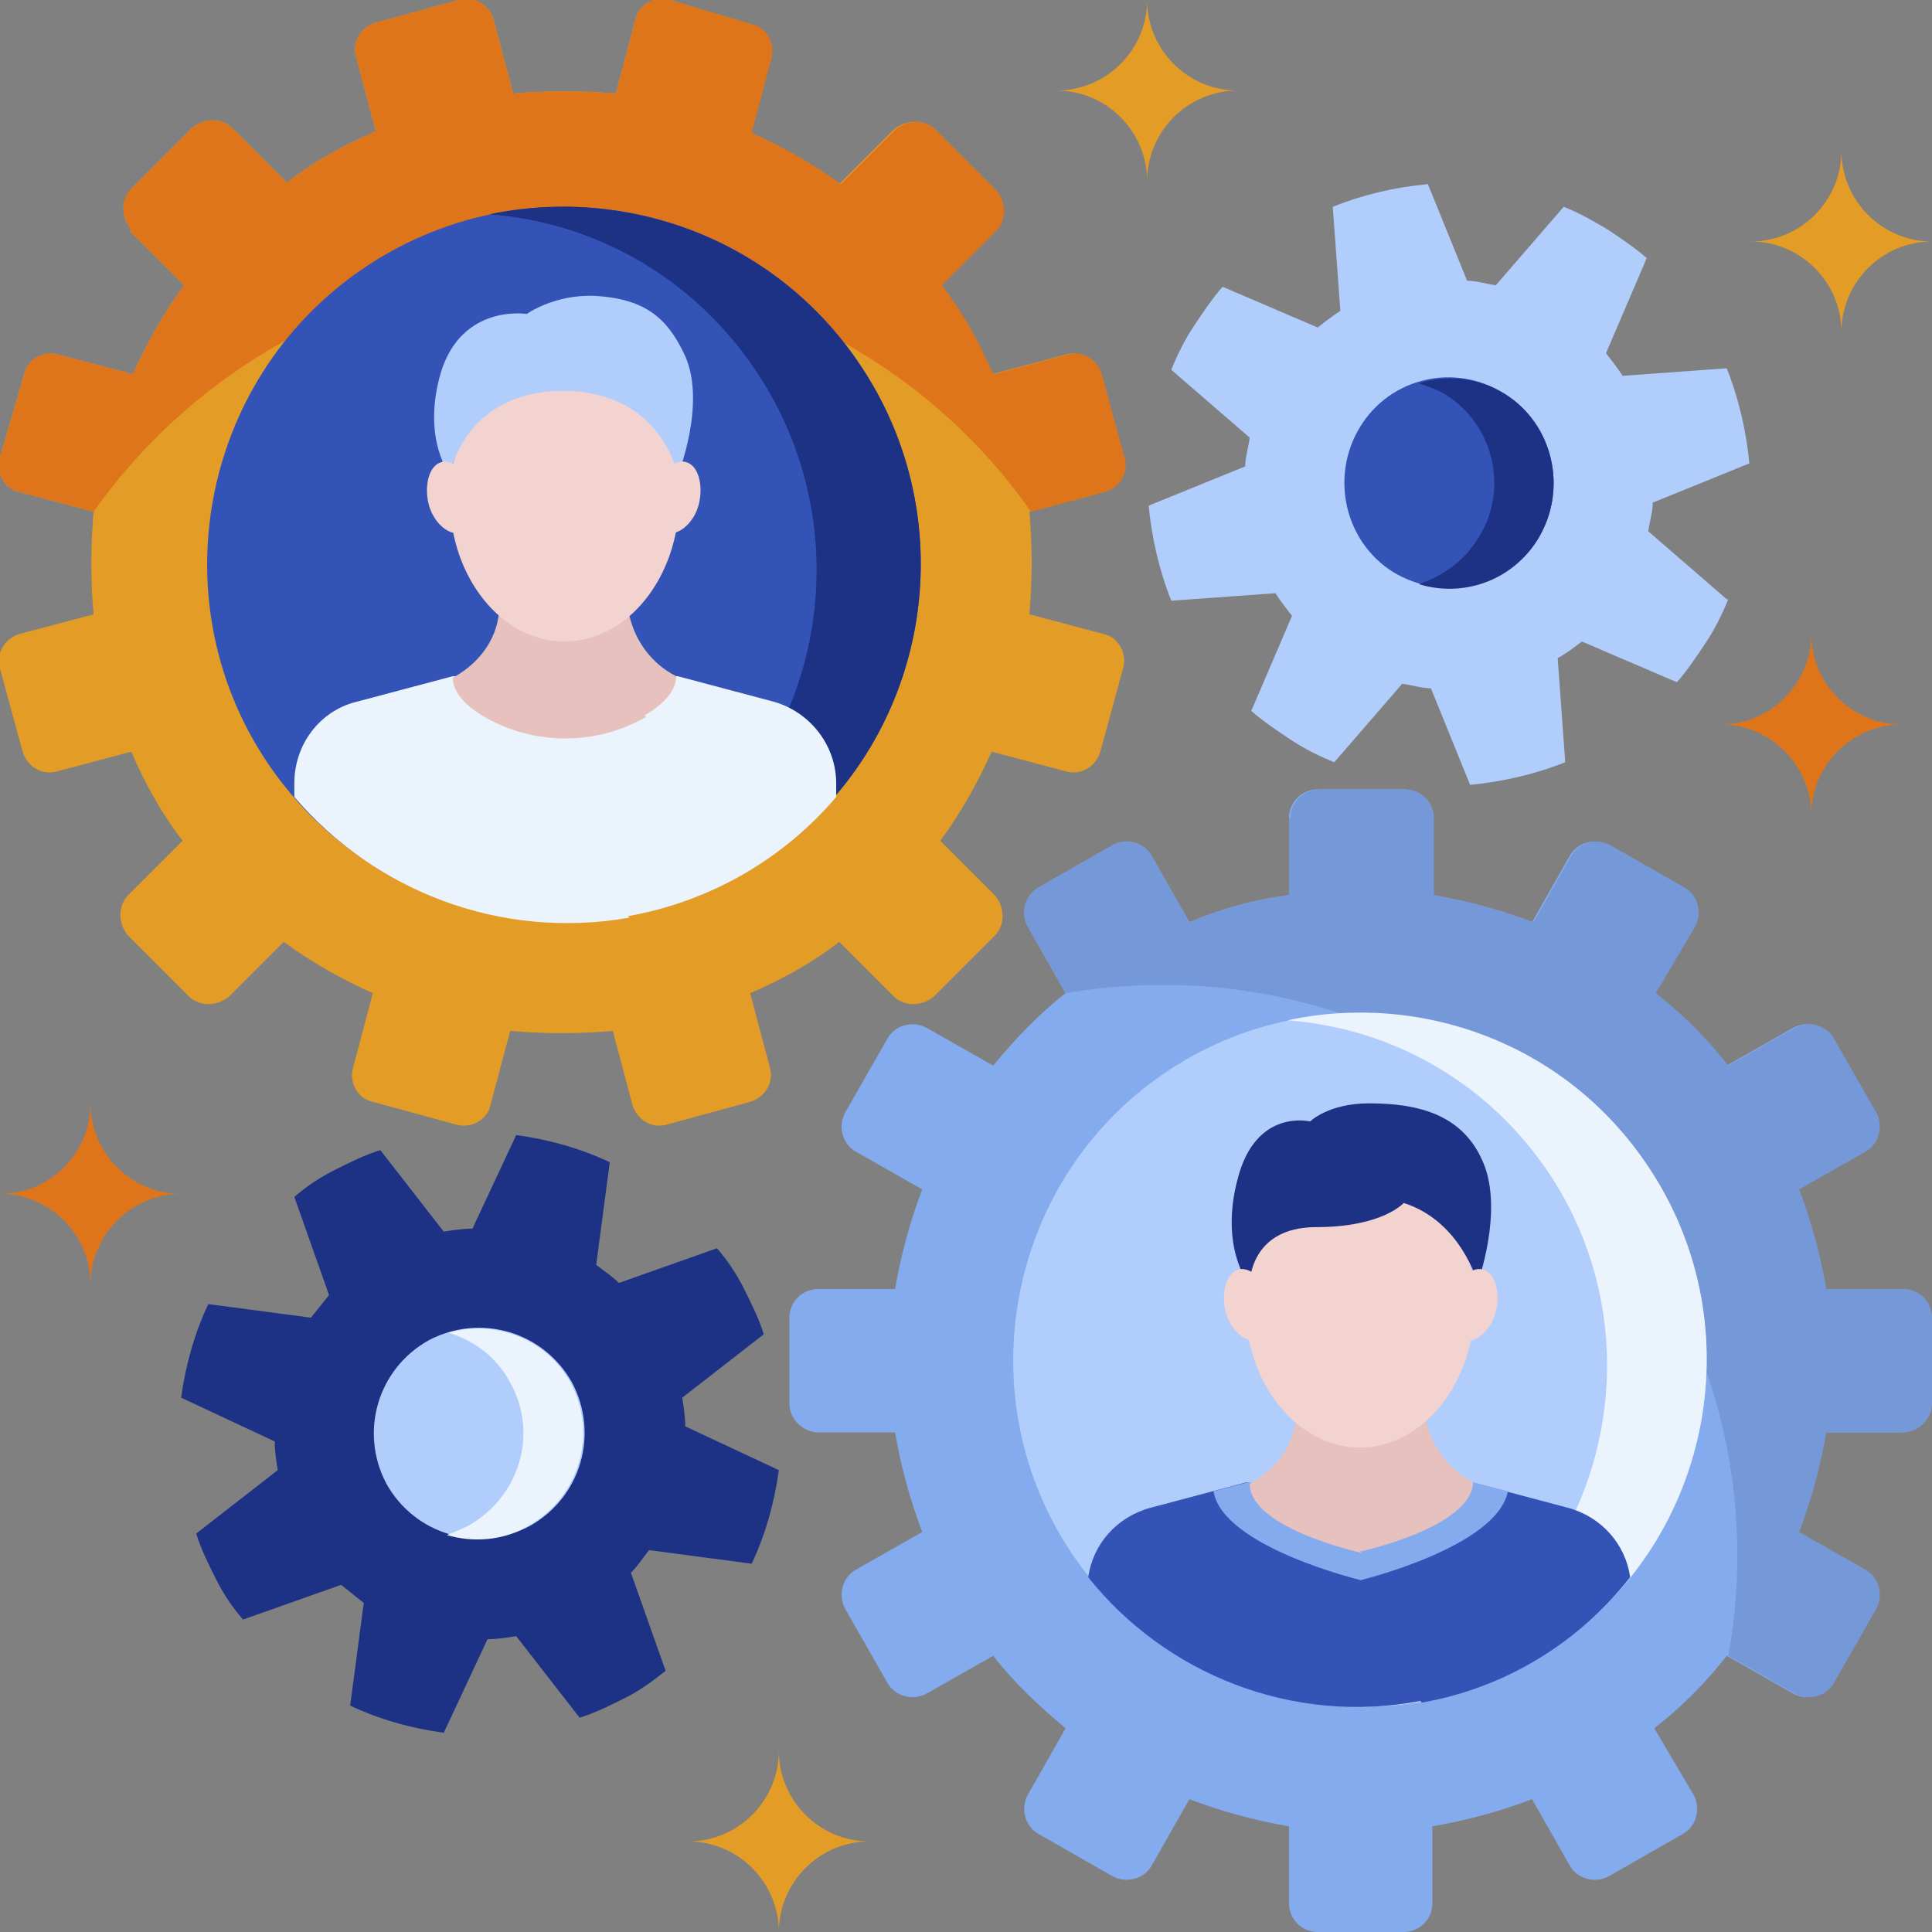 <?xml version="1.0" encoding="UTF-8"?>
<svg id="Layer_2" data-name="Layer 2" xmlns="http://www.w3.org/2000/svg" viewBox="0 0 12.8 12.8">
  <rect x="0" y="0" width="12.8" height="12.8" fill="#808080" stroke="none"/>
  <defs>
    <style>
      .cls-1 {
        fill: #f3d3cf;
      }

      .cls-2 {
        fill: #ebf3fd;
      }

      .cls-3 {
        fill: #e6c1bd;
      }

      .cls-4 {
        fill: #85abef;
      }

      .cls-5 {
        fill: #b1cdfc;
      }

      .cls-6 {
        fill: #df751b;
      }

      .cls-7 {
        fill: #e39c26;
      }

      .cls-8 {
        fill: #1d3285;
      }

      .cls-9 {
        fill: #3353b6;
      }

      .cls-10 {
        fill: #7598d9;
      }
    </style>
  </defs>
  <g id="layer_1" data-name="layer 1">
    <g>
      <path class="cls-5" d="M11.45,3.97c-.04,.1-.09,.2-.15,.29-.06,.09-.12,.18-.19,.26l-.63-.27s-.1,.08-.16,.11l.05,.69c-.2,.08-.42,.13-.63,.15l-.26-.64c-.06,0-.12-.02-.19-.03l-.45,.52c-.1-.04-.2-.09-.29-.15h0c-.09-.06-.18-.12-.26-.19l.27-.63s-.08-.1-.11-.15l-.69,.05c-.08-.2-.13-.42-.15-.63l.64-.26c0-.06,.02-.12,.03-.19l-.52-.45c.04-.1,.09-.2,.15-.29,.06-.09,.12-.18,.19-.26l.63,.27s.1-.08,.15-.11l-.05-.69c.2-.08,.41-.13,.63-.15l.26,.64c.06,0,.12,.02,.19,.03l.45-.52c.1,.04,.19,.09,.29,.15h0c.09,.06,.18,.12,.26,.19l-.27,.63s.08,.1,.11,.15l.69-.05c.08,.2,.13,.42,.15,.63l-.64,.26c0,.06-.02,.12-.03,.19l.52,.45Z"/>
      <path class="cls-9" d="M10.19,3.57c.2-.33,.1-.76-.22-.96-.33-.21-.76-.11-.96,.22-.2,.33-.1,.76,.22,.96,.33,.2,.76,.1,.96-.22Z"/>
      <path class="cls-8" d="M9.97,2.61c-.18-.11-.38-.13-.57-.07,.06,.02,.12,.04,.17,.07,.33,.2,.43,.64,.22,.96-.09,.15-.24,.25-.39,.3,.29,.09,.62-.02,.79-.3,.2-.33,.1-.76-.22-.96Z"/>
      <path class="cls-8" d="M4.41,11.07c-.09,.07-.17,.13-.27,.18-.1,.05-.2,.1-.3,.13l-.42-.54c-.06,.01-.13,.02-.19,.02l-.29,.62c-.22-.03-.43-.09-.62-.18l.09-.68c-.05-.04-.1-.08-.15-.12l-.65,.23c-.07-.08-.13-.17-.18-.27h0c-.05-.1-.1-.2-.13-.3l.54-.42c-.01-.06-.02-.13-.02-.19l-.62-.29c.03-.22,.09-.43,.18-.62l.68,.09c.04-.05,.08-.1,.12-.15l-.23-.65c.08-.07,.17-.13,.27-.18,.1-.05,.2-.1,.3-.13l.42,.54c.06-.01,.13-.02,.19-.02l.29-.62c.22,.03,.43,.09,.62,.18l-.09,.68c.05,.04,.1,.07,.15,.12l.65-.23c.07,.08,.13,.17,.18,.27h0c.05,.1,.1,.2,.13,.3l-.54,.42c.01,.06,.02,.13,.02,.19l.62,.29c-.03,.22-.09,.43-.18,.62l-.68-.09c-.04,.05-.07,.1-.12,.15l.23,.65Z"/>
      <path class="cls-5" d="M3.51,10.11c.34-.19,.46-.61,.28-.95-.19-.34-.61-.46-.95-.28-.34,.19-.46,.61-.28,.95,.19,.34,.61,.46,.95,.28Z"/>
      <path class="cls-2" d="M2.97,8.83c.17,.05,.32,.16,.41,.33,.19,.34,.06,.76-.28,.95-.04,.02-.09,.04-.14,.06,.17,.05,.37,.04,.54-.06,.34-.19,.46-.61,.28-.95-.16-.29-.5-.42-.81-.33Z"/>
      <path class="cls-7" d="M.86,1.53l.36,.36c-.14,.19-.25,.39-.34,.59l-.49-.13c-.1-.03-.21,.03-.23,.13L0,3.03c-.03,.1,.03,.21,.13,.23l.49,.13c-.02,.23-.02,.46,0,.68l-.49,.13c-.1,.03-.16,.13-.13,.23l.15,.55c.03,.1,.13,.16,.23,.13l.49-.13c.09,.21,.2,.41,.34,.59l-.36,.36c-.07,.07-.07,.19,0,.27l.4,.4c.07,.07,.19,.07,.27,0l.36-.36c.19,.14,.39,.25,.59,.34l-.13,.49c-.03,.1,.03,.21,.13,.23l.55,.15c.1,.03,.21-.03,.23-.13l.13-.49c.23,.02,.46,.02,.68,0l.13,.49c.03,.1,.13,.16,.23,.13l.55-.15c.1-.03,.16-.13,.13-.23l-.13-.49c.21-.09,.41-.2,.59-.34l.36,.36c.07,.07,.19,.07,.27,0l.4-.4c.07-.07,.07-.19,0-.27l-.36-.36c.14-.19,.25-.39,.34-.59l.49,.13c.1,.03,.2-.03,.23-.13l.15-.55c.03-.1-.03-.21-.13-.23l-.49-.13c.02-.23,.02-.46,0-.68l.49-.13c.1-.03,.16-.13,.13-.23l-.15-.55c-.03-.1-.13-.16-.23-.13l-.49,.13c-.09-.21-.2-.41-.34-.59l.36-.36c.07-.07,.07-.19,0-.27l-.4-.4c-.07-.07-.19-.07-.27,0l-.36,.36c-.19-.14-.39-.25-.59-.34l.13-.49c.03-.1-.03-.21-.13-.23L4.44,0c-.1-.03-.21,.03-.23,.13l-.13,.49c-.23-.02-.46-.02-.68,0l-.13-.49c-.03-.1-.13-.16-.23-.13l-.55,.15c-.1,.03-.16,.13-.13,.23l.13,.49c-.21,.09-.41,.2-.59,.34l-.36-.36c-.07-.07-.19-.07-.27,0l-.4,.4c-.07,.07-.07,.19,0,.27Z"/>
      <path class="cls-6" d="M.86,1.53l.36,.36c-.14,.19-.25,.39-.34,.59l-.49-.13c-.1-.03-.21,.03-.23,.13L0,3.03c-.03,.1,.03,.21,.13,.23l.49,.13c.61-.86,1.57-1.46,2.7-1.58,1.42-.15,2.75,.49,3.51,1.58l.49-.13c.1-.03,.16-.13,.13-.23l-.15-.55c-.03-.1-.13-.16-.23-.13l-.49,.13c-.09-.21-.2-.41-.34-.59l.36-.36c.07-.07,.07-.19,0-.27l-.4-.4c-.07-.07-.19-.07-.27,0l-.36,.36c-.19-.14-.39-.25-.59-.34l.13-.49c.03-.1-.03-.21-.13-.23L4.44,0c-.1-.03-.21,.03-.23,.13l-.13,.49c-.23-.02-.46-.02-.68,0l-.13-.49c-.03-.1-.13-.16-.23-.13l-.55,.15c-.1,.03-.16,.13-.13,.23l.13,.49c-.21,.09-.41,.2-.59,.34l-.36-.36c-.07-.07-.19-.07-.27,0l-.4,.4c-.07,.07-.07,.19,0,.27Z"/>
      <path class="cls-9" d="M2.39,1.79c-1.07,.74-1.34,2.22-.6,3.29,.74,1.07,2.22,1.34,3.29,.6,1.08-.74,1.34-2.22,.6-3.29-.74-1.08-2.22-1.34-3.29-.6Z"/>
      <path class="cls-8" d="M5.68,2.39c.74,1.07,.48,2.55-.6,3.29-.47,.32-1.01,.46-1.54,.41,.3-.06,.59-.18,.85-.37,1.08-.74,1.34-2.22,.6-3.29-.42-.61-1.07-.96-1.75-1.01,.91-.19,1.88,.16,2.44,.97Z"/>
      <path class="cls-2" d="M4.16,6.07c.56-.1,1.04-.39,1.38-.79v-.09c0-.25-.17-.47-.41-.54l-.64-.17h-1.49l-.64,.17c-.24,.06-.41,.28-.41,.54v.09c.53,.62,1.36,.95,2.22,.8Z"/>
      <path class="cls-3" d="M4.27,4.74c.12-.07,.21-.16,.21-.26-.16-.08-.27-.23-.31-.4,0-.03,0-.19-.01-.21h-.85s0,.2-.01,.23c-.03,.17-.15,.31-.3,.39,0,.1,.09,.19,.21,.26,.33,.19,.74,.19,1.07,0Z"/>
      <path class="cls-1" d="M3.74,2.35c-.42,0-.76,.43-.76,.95s.34,.95,.76,.95,.76-.43,.76-.95-.34-.95-.76-.95Z"/>
      <path class="cls-5" d="M2.99,3.16s-.2-.24-.07-.69c.14-.46,.57-.39,.57-.39,0,0,.18-.13,.45-.12,.33,.02,.48,.14,.6,.4,.14,.32-.05,.79-.05,.79,0,0-.1-.56-.76-.56s-.75,.56-.75,.56Z"/>
      <path class="cls-1" d="M4.54,3.06c-.08-.02-.19,.09-.22,.21-.03,.12,.02,.24,.1,.26,.08,.02,.18-.07,.21-.19,.03-.12,0-.26-.09-.28Z"/>
      <path class="cls-1" d="M2.93,3.06c.08-.02,.19,.09,.22,.21,.03,.12-.02,.24-.1,.26-.08,.02-.18-.07-.21-.19-.03-.12,0-.26,.09-.28Z"/>
      <path class="cls-4" d="M8.54,5.42v.51c-.23,.03-.45,.09-.66,.18l-.25-.44c-.05-.09-.17-.12-.26-.07l-.49,.28c-.09,.05-.12,.17-.07,.26l.25,.44c-.18,.14-.34,.31-.48,.48l-.44-.25c-.09-.05-.21-.02-.26,.07l-.28,.49c-.05,.09-.02,.21,.07,.26l.44,.25c-.08,.21-.14,.43-.18,.66h-.51c-.1,0-.19,.08-.19,.19v.57c0,.1,.09,.19,.19,.19h.51c.04,.23,.1,.45,.18,.66l-.44,.25c-.09,.05-.12,.17-.07,.26l.28,.49c.05,.09,.17,.12,.26,.07l.44-.25c.14,.18,.31,.34,.48,.48l-.25,.44c-.05,.09-.02,.21,.07,.26l.49,.28c.09,.05,.21,.02,.26-.07l.25-.44c.21,.08,.43,.14,.66,.18v.51c0,.1,.08,.19,.19,.19h.57c.1,0,.19-.08,.19-.19v-.51c.23-.04,.45-.1,.66-.18l.25,.44c.05,.09,.17,.12,.26,.07l.49-.28c.09-.05,.12-.17,.07-.26l-.26-.44c.18-.14,.34-.3,.48-.48l.44,.25c.09,.05,.21,.02,.26-.07l.28-.49c.05-.09,.02-.21-.07-.26l-.44-.25c.08-.21,.14-.43,.18-.66h.51c.1,0,.19-.09,.19-.19v-.57c0-.1-.08-.19-.19-.19h-.51c-.04-.23-.1-.45-.18-.66l.44-.25c.09-.05,.12-.17,.07-.26l-.28-.49c-.05-.09-.17-.12-.26-.07l-.44,.25c-.14-.18-.3-.34-.48-.48l.26-.44c.05-.09,.02-.21-.07-.26l-.49-.28c-.09-.05-.21-.02-.26,.07l-.25,.44c-.21-.08-.43-.14-.66-.18v-.51c0-.1-.08-.19-.19-.19h-.57c-.1,0-.19,.08-.19,.19Z"/>
      <path class="cls-10" d="M8.54,5.42v.51c-.23,.03-.45,.09-.66,.18l-.25-.44c-.05-.09-.17-.12-.26-.07l-.49,.28c-.09,.05-.12,.17-.07,.26l.25,.44c1.04-.18,2.14,.08,3.03,.79,1.12,.9,1.6,2.29,1.36,3.6l.44,.25c.09,.05,.21,.02,.26-.07l.28-.49c.05-.09,.02-.21-.07-.26l-.44-.25c.08-.21,.14-.43,.18-.66h.51c.1,0,.19-.09,.19-.19v-.57c0-.1-.08-.19-.19-.19h-.51c-.04-.23-.1-.45-.18-.66l.44-.25c.09-.05,.12-.17,.07-.26l-.28-.49c-.05-.09-.17-.12-.26-.07l-.44,.25c-.14-.18-.3-.34-.48-.48l.26-.44c.05-.09,.02-.21-.07-.26l-.49-.28c-.09-.05-.21-.02-.26,.07l-.25,.44c-.21-.08-.43-.14-.66-.18v-.51c0-.1-.08-.19-.19-.19h-.57c-.1,0-.19,.08-.19,.19Z"/>
      <path class="cls-5" d="M7.7,7.12c-1.04,.72-1.3,2.16-.58,3.2,.72,1.04,2.16,1.3,3.2,.58,1.04-.72,1.3-2.16,.58-3.2-.72-1.04-2.16-1.3-3.2-.58Z"/>
      <path class="cls-2" d="M10.9,7.7c.72,1.04,.46,2.48-.58,3.2-.45,.32-.98,.44-1.49,.4,.29-.06,.57-.18,.83-.36,1.04-.72,1.3-2.16,.58-3.2-.41-.59-1.04-.93-1.71-.98,.88-.19,1.83,.15,2.37,.94Z"/>
      <path class="cls-9" d="M9.42,11.28c.57-.1,1.05-.41,1.38-.83-.03-.22-.19-.4-.41-.46l-.64-.17h-1.49l-.64,.17c-.22,.06-.38,.24-.41,.46,.51,.64,1.35,.98,2.2,.82Z"/>
      <path class="cls-4" d="M9.01,10.47s.91-.22,.98-.59l-.23-.06h-1.49l-.23,.06c.06,.37,.98,.59,.98,.59Z"/>
      <path class="cls-3" d="M9.01,10.28s.74-.16,.75-.46c-.16-.08-.27-.23-.31-.4,0-.03,0-.19-.01-.21h-.85s0,.2-.01,.23c-.03,.17-.15,.31-.3,.39,0,.3,.75,.46,.75,.46Z"/>
      <path class="cls-1" d="M9.01,7.69c-.42,0-.76,.43-.76,.95s.34,.95,.76,.95,.76-.43,.76-.95-.34-.95-.76-.95Z"/>
      <path class="cls-8" d="M8.27,8.5s-.19-.24-.07-.69c.12-.47,.48-.38,.48-.38,0,0,.12-.12,.39-.12,.34,0,.63,.08,.76,.4,.13,.32-.04,.79-.04,.79,0,0-.11-.41-.49-.53,0,0-.14,.16-.58,.16s-.44,.37-.44,.37Z"/>
      <path class="cls-1" d="M9.82,8.41c-.08-.02-.19,.09-.22,.21-.03,.12,.02,.24,.1,.26,.08,.02,.18-.07,.21-.19,.03-.12,0-.26-.09-.28Z"/>
      <path class="cls-1" d="M8.21,8.41c.08-.02,.19,.09,.22,.21,.03,.12-.02,.24-.1,.26-.08,.02-.18-.07-.21-.19-.03-.12,0-.26,.09-.28Z"/>
      <path class="cls-7" d="M7,.6c.33,0,.6,.27,.6,.6,0-.33,.27-.6,.6-.6-.33,0-.6-.27-.6-.6,0,.33-.27,.6-.6,.6Z"/>
      <path class="cls-7" d="M11.6,1.6c.33,0,.6,.27,.6,.6,0-.33,.27-.6,.6-.6-.33,0-.6-.27-.6-.6,0,.33-.27,.6-.6,.6Z"/>
      <path class="cls-6" d="M11.4,4.8c.33,0,.6,.27,.6,.6,0-.33,.27-.6,.6-.6-.33,0-.6-.27-.6-.6,0,.33-.27,.6-.6,.6Z"/>
      <path class="cls-7" d="M4.56,12.2c.33,0,.6,.27,.6,.6,0-.33,.27-.6,.6-.6-.33,0-.6-.27-.6-.6,0,.33-.27,.6-.6,.6Z"/>
      <path class="cls-6" d="M0,7.91c.33,0,.6,.27,.6,.6,0-.33,.27-.6,.6-.6-.33,0-.6-.27-.6-.6,0,.33-.27,.6-.6,.6Z"/>
    </g>
  </g>
</svg>